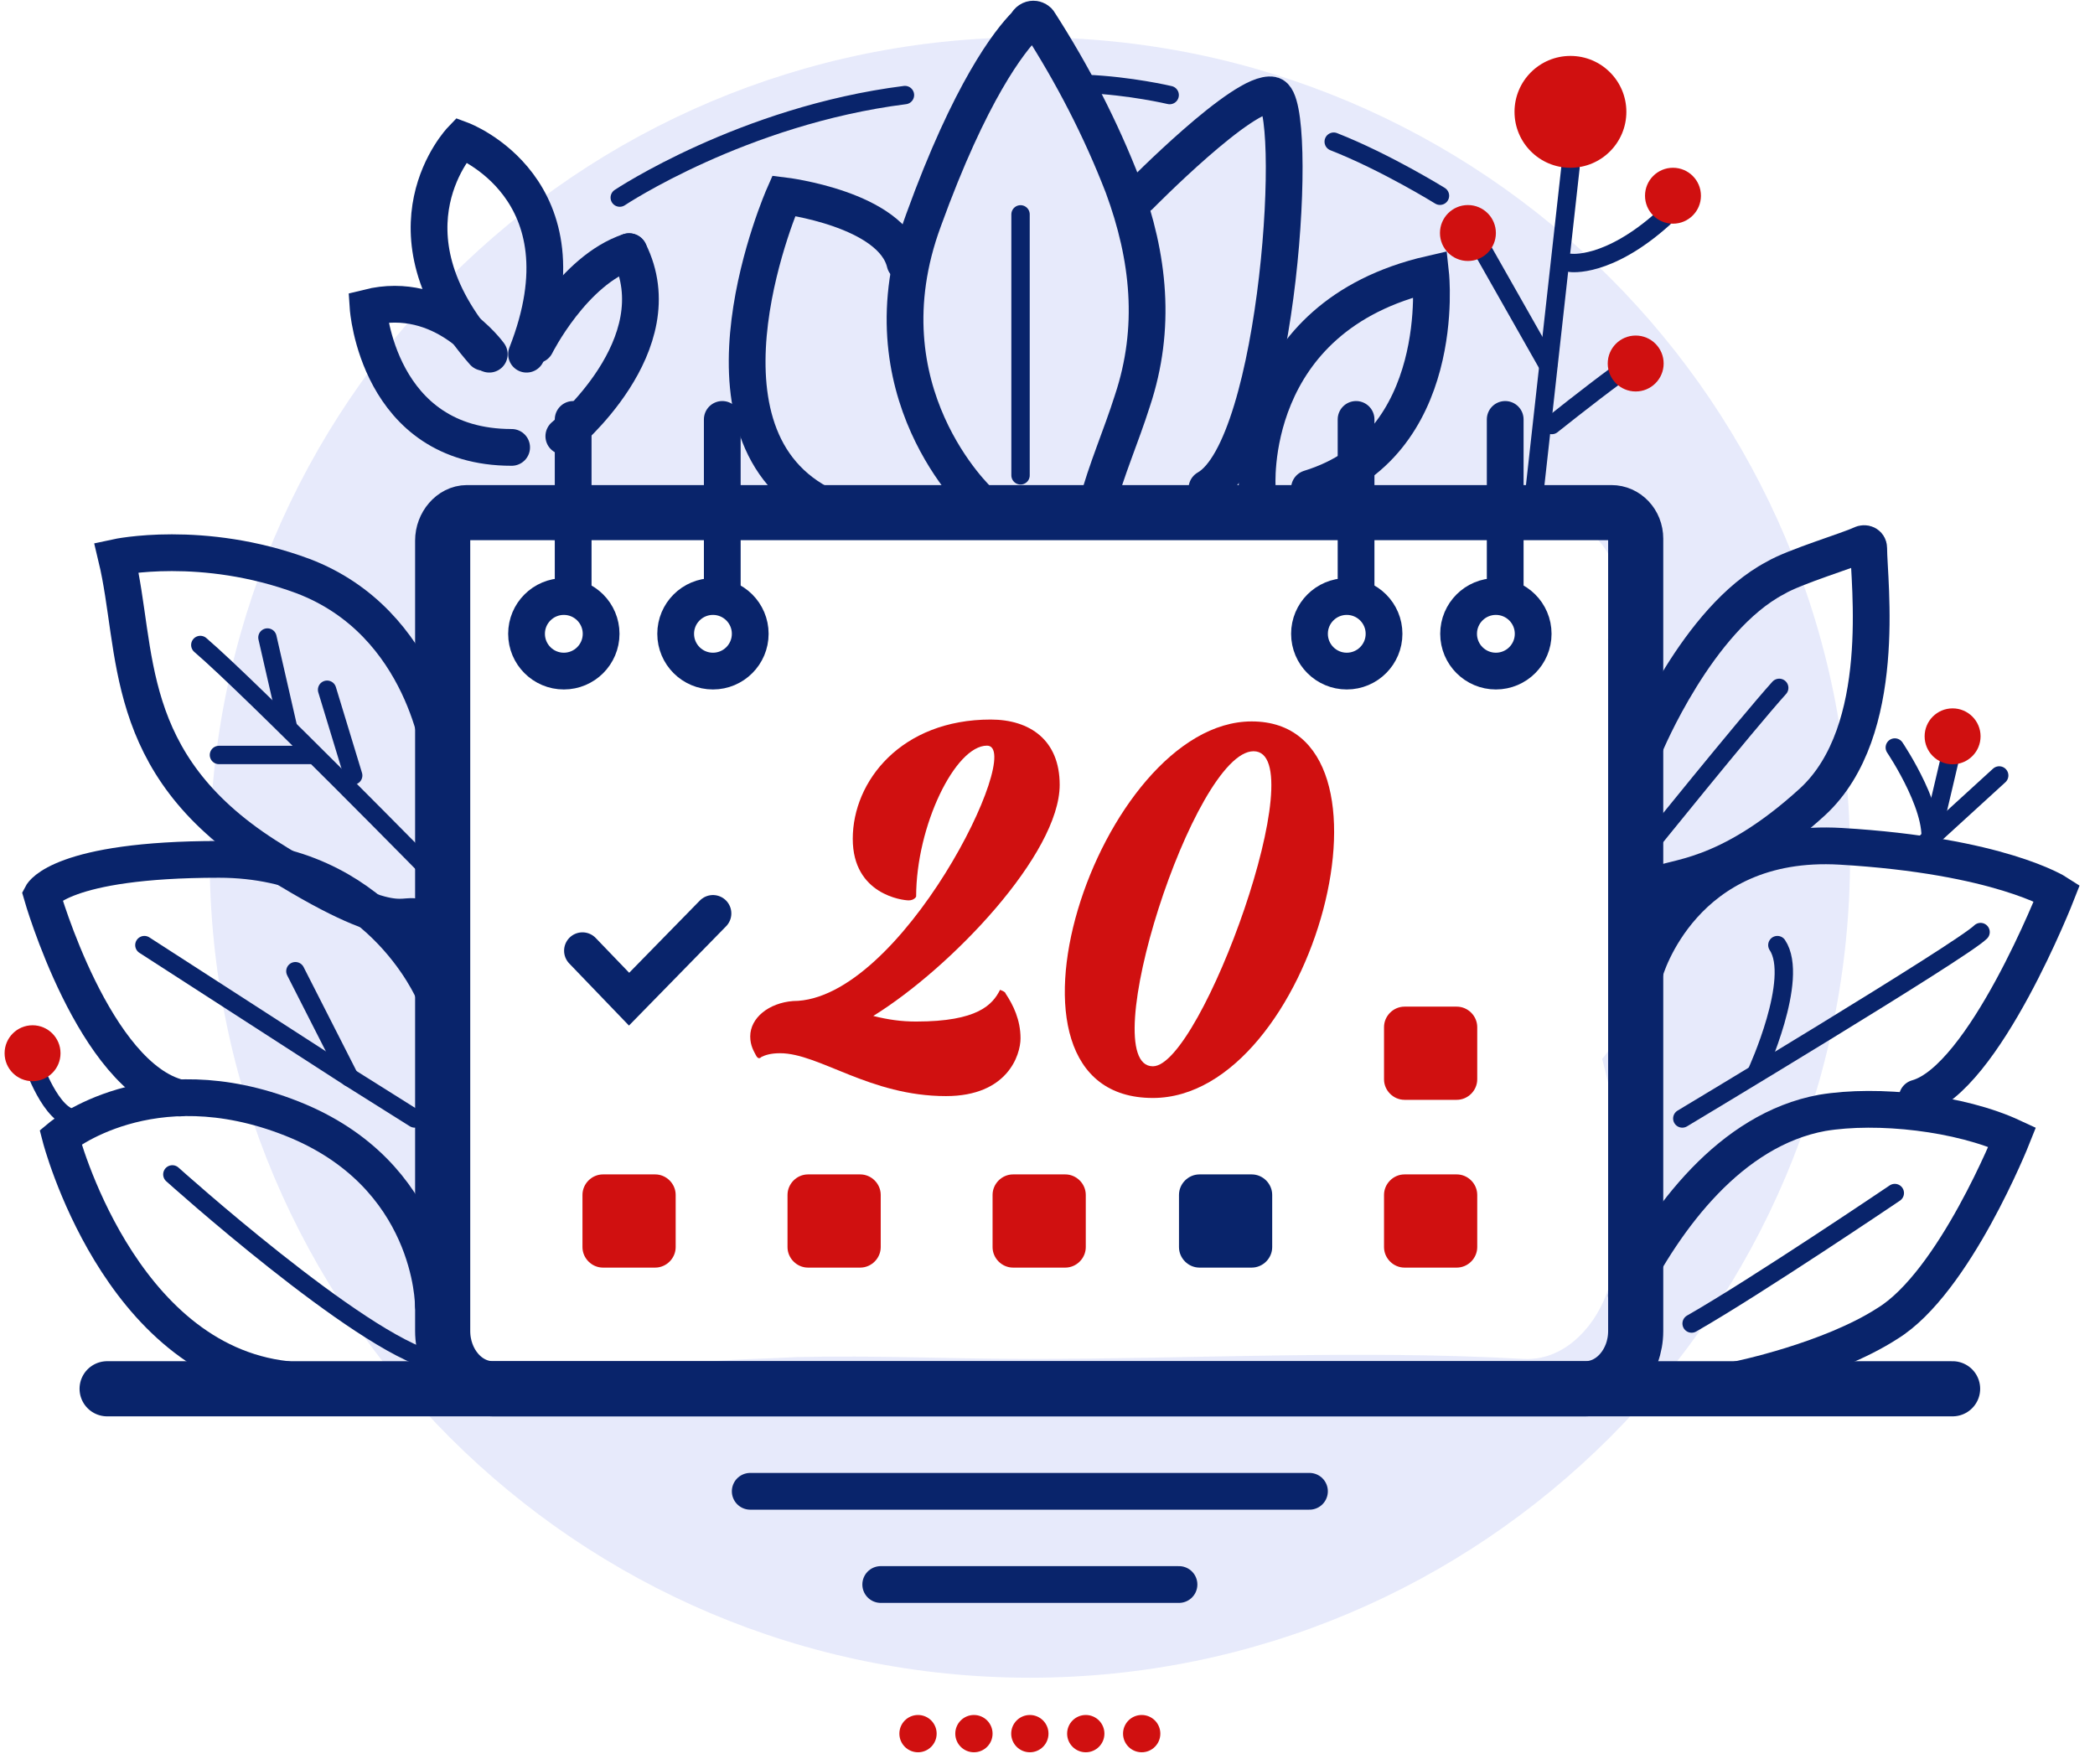 <?xml version="1.0" encoding="UTF-8"?>
<svg xmlns="http://www.w3.org/2000/svg" width="114" height="96" viewBox="0 0 114 96" fill="none">
  <g clip-path="url(#clip0_41_704)">
    <path opacity="0.21" d="M56.04 2.029C31.391 2.029 11.408 22.012 11.408 46.661C11.408 71.31 31.391 91.293 56.04 91.293C80.689 91.293 100.672 71.31 100.672 46.661C100.672 22.012 80.689 2.029 56.04 2.029ZM87.384 70.498C86.674 72.324 85.051 74.049 82.921 73.947C73.994 73.44 64.966 73.947 56.04 73.947C51.78 73.947 47.621 73.744 43.361 73.846C41.535 73.947 39.81 73.947 37.984 74.15C37.376 74.251 31.695 75.164 32.406 74.556C28.754 78.207 23.479 73.846 24.696 69.89C24.595 66.339 24.088 62.789 24.088 59.137C24.088 54.877 24.392 50.515 24.392 46.255C24.392 45.849 24.392 45.545 24.494 45.241C23.581 43.415 23.885 40.98 25.305 39.56C24.696 37.734 23.986 36.01 23.479 34.488C21.856 30.025 27.131 27.591 30.478 29.619C32.304 27.794 34.941 26.881 37.883 26.779C44.882 26.475 52.084 27.591 58.982 28.098C67.198 28.707 75.415 27.388 83.631 27.895C87.485 28.098 89.108 31.851 87.485 34.793C87.79 35.401 87.993 36.111 87.993 36.923C87.993 42.806 88.195 48.69 88.297 54.573C88.297 55.892 87.891 56.804 87.181 57.616C88.297 61.876 89.108 66.035 87.384 70.498Z" fill="#8C9CED"></path>
    <path d="M87.688 27.895H25.407C24.697 27.895 24.088 28.605 24.088 29.417V72.426C24.088 74.15 25.305 75.57 26.827 75.57H86.268C87.79 75.57 89.007 74.15 89.007 72.426V29.315C89.007 28.504 88.398 27.895 87.688 27.895Z" stroke="#09246B" stroke-width="3" stroke-miterlimit="10"></path>
    <path d="M30.681 36.517C31.802 36.517 32.71 35.609 32.71 34.488C32.71 33.368 31.802 32.46 30.681 32.46C29.561 32.46 28.652 33.368 28.652 34.488C28.652 35.609 29.561 36.517 30.681 36.517Z" stroke="#09246B" stroke-width="2" stroke-miterlimit="10"></path>
    <path d="M38.795 36.517C39.916 36.517 40.824 35.609 40.824 34.488C40.824 33.368 39.916 32.46 38.795 32.46C37.675 32.46 36.767 33.368 36.767 34.488C36.767 35.609 37.675 36.517 38.795 36.517Z" stroke="#09246B" stroke-width="2" stroke-miterlimit="10"></path>
    <path d="M73.285 36.517C74.405 36.517 75.313 35.609 75.313 34.488C75.313 33.368 74.405 32.46 73.285 32.46C72.164 32.46 71.256 33.368 71.256 34.488C71.256 35.609 72.164 36.517 73.285 36.517Z" stroke="#09246B" stroke-width="2" stroke-miterlimit="10"></path>
    <path d="M81.399 36.517C82.519 36.517 83.428 35.609 83.428 34.488C83.428 33.368 82.519 32.46 81.399 32.46C80.278 32.46 79.37 33.368 79.37 34.488C79.37 35.609 80.278 36.517 81.399 36.517Z" stroke="#09246B" stroke-width="2" stroke-miterlimit="10"></path>
    <path d="M31.189 31.953V22.823" stroke="#09246B" stroke-width="2" stroke-miterlimit="10" stroke-linecap="round"></path>
    <path d="M39.303 31.953V22.823" stroke="#09246B" stroke-width="2" stroke-miterlimit="10" stroke-linecap="round"></path>
    <path d="M73.791 31.953V22.823" stroke="#09246B" stroke-width="2" stroke-miterlimit="10" stroke-linecap="round"></path>
    <path d="M81.906 31.953V22.823" stroke="#09246B" stroke-width="2" stroke-miterlimit="10" stroke-linecap="round"></path>
    <path d="M54.721 54.065C55.127 54.674 55.532 55.486 55.532 56.5C55.532 57.413 54.822 59.644 51.475 59.644C47.316 59.644 44.577 57.311 42.447 57.311C41.94 57.311 41.636 57.413 41.433 57.514C41.331 57.616 41.23 57.616 41.129 57.413C41.027 57.21 40.824 56.906 40.824 56.398C40.824 55.384 41.839 54.573 43.157 54.471C49.041 54.471 55.837 40.574 53.707 40.574C51.982 40.574 49.852 44.936 49.852 48.791C49.852 48.791 49.751 48.994 49.446 48.994C49.142 48.994 46.403 48.689 46.403 45.646C46.403 42.502 49.041 39.154 53.91 39.154C56.04 39.154 57.663 40.27 57.663 42.705C57.663 46.458 51.779 52.645 47.519 55.283C48.331 55.486 49.041 55.587 49.852 55.587C53.199 55.587 54.011 54.674 54.417 53.863C54.417 53.863 54.721 53.964 54.721 54.065Z" fill="#D01010"></path>
    <path d="M62.734 59.746C52.997 59.746 59.793 39.256 68.111 39.256C76.936 39.256 71.458 59.746 62.734 59.746ZM68.212 40.879C64.966 40.879 59.489 58.022 62.734 58.022C65.372 58.022 71.559 40.879 68.212 40.879Z" fill="#D01010"></path>
    <path d="M62.126 95.35C62.686 95.35 63.14 94.896 63.14 94.336C63.14 93.775 62.686 93.321 62.126 93.321C61.566 93.321 61.111 93.775 61.111 94.336C61.111 94.896 61.566 95.35 62.126 95.35Z" fill="#D01010"></path>
    <path d="M59.083 95.35C59.643 95.35 60.097 94.896 60.097 94.336C60.097 93.775 59.643 93.321 59.083 93.321C58.523 93.321 58.068 93.775 58.068 94.336C58.068 94.896 58.523 95.35 59.083 95.35Z" fill="#D01010"></path>
    <path d="M56.04 95.35C56.6 95.35 57.054 94.896 57.054 94.336C57.054 93.775 56.6 93.321 56.04 93.321C55.48 93.321 55.025 93.775 55.025 94.336C55.025 94.896 55.48 95.35 56.04 95.35Z" fill="#D01010"></path>
    <path d="M52.997 95.35C53.557 95.35 54.011 94.896 54.011 94.336C54.011 93.775 53.557 93.321 52.997 93.321C52.437 93.321 51.982 93.775 51.982 94.336C51.982 94.896 52.437 95.35 52.997 95.35Z" fill="#D01010"></path>
    <path d="M49.954 95.35C50.514 95.35 50.968 94.896 50.968 94.336C50.968 93.775 50.514 93.321 49.954 93.321C49.394 93.321 48.94 93.775 48.94 94.336C48.94 94.896 49.394 95.35 49.954 95.35Z" fill="#D01010"></path>
    <path d="M79.269 59.847H76.428C75.82 59.847 75.312 59.34 75.312 58.732V55.891C75.312 55.283 75.82 54.776 76.428 54.776H79.269C79.877 54.776 80.384 55.283 80.384 55.891V58.732C80.384 59.34 79.877 59.847 79.269 59.847Z" fill="#D01010"></path>
    <path d="M79.269 68.977H76.428C75.82 68.977 75.312 68.469 75.312 67.861V65.021C75.312 64.412 75.82 63.905 76.428 63.905H79.269C79.877 63.905 80.384 64.412 80.384 65.021V67.861C80.384 68.469 79.877 68.977 79.269 68.977Z" fill="#D01010"></path>
    <path d="M68.111 68.977H65.271C64.662 68.977 64.155 68.469 64.155 67.861V65.021C64.155 64.412 64.662 63.905 65.271 63.905H68.111C68.72 63.905 69.227 64.412 69.227 65.021V67.861C69.227 68.469 68.72 68.977 68.111 68.977Z" fill="#09246B"></path>
    <path d="M57.967 68.977H55.127C54.518 68.977 54.011 68.469 54.011 67.861V65.021C54.011 64.412 54.518 63.905 55.127 63.905H57.967C58.575 63.905 59.083 64.412 59.083 65.021V67.861C59.083 68.469 58.575 68.977 57.967 68.977Z" fill="#D01010"></path>
    <path d="M46.809 68.977H43.969C43.361 68.977 42.853 68.469 42.853 67.861V65.021C42.853 64.412 43.361 63.905 43.969 63.905H46.809C47.418 63.905 47.925 64.412 47.925 65.021V67.861C47.925 68.469 47.418 68.977 46.809 68.977Z" fill="#D01010"></path>
    <path d="M35.651 68.977H32.811C32.203 68.977 31.695 68.469 31.695 67.861V65.021C31.695 64.412 32.203 63.905 32.811 63.905H35.651C36.26 63.905 36.767 64.412 36.767 65.021V67.861C36.767 68.469 36.26 68.977 35.651 68.977Z" fill="#D01010"></path>
    <path d="M31.695 51.733L34.231 54.37L38.796 49.704" stroke="#09246B" stroke-width="2" stroke-miterlimit="10" stroke-linecap="round"></path>
    <path d="M5.829 75.57H106.251" stroke="#09246B" stroke-width="3" stroke-miterlimit="10" stroke-linecap="round"></path>
    <path d="M55.533 25.866V11.665" stroke="#09246B" stroke-miterlimit="10" stroke-linecap="round"></path>
    <path d="M53.301 27.286C53.301 27.286 46.809 21.302 50.258 11.97C52.794 4.97 54.924 2.232 55.837 1.319C56.04 0.913 56.445 1.014 56.547 1.217C58.373 4.058 59.894 6.999 61.111 10.144C62.532 13.998 62.937 17.853 61.619 21.809C61.01 23.736 60.199 25.562 59.691 27.489" stroke="#09246B" stroke-width="2" stroke-miterlimit="10" stroke-linecap="round"></path>
    <path d="M89.514 40.575C89.514 40.575 92.354 33.677 96.614 31.445C97.629 30.837 100.672 29.924 101.28 29.619C101.483 29.518 101.686 29.619 101.686 29.822C101.686 31.648 102.802 39.763 98.643 43.618C93.875 47.979 90.934 47.675 90.224 48.182" stroke="#09246B" stroke-width="2" stroke-miterlimit="10" stroke-linecap="round"></path>
    <path d="M89.514 46.255C89.514 46.255 94.991 39.459 96.817 37.43" stroke="#09246B" stroke-miterlimit="10" stroke-linecap="round"></path>
    <path d="M23.986 41.285C23.986 41.285 23.174 33.88 16.48 31.344C11.002 29.315 6.336 30.329 6.336 30.329C7.553 35.401 6.539 41.487 14.451 46.559C21.957 51.327 21.856 49.4 22.87 50.008" stroke="#09246B" stroke-width="2" stroke-miterlimit="10" stroke-linecap="round"></path>
    <path d="M23.986 47.979C23.986 47.979 13.741 37.531 10.9 35.097" stroke="#09246B" stroke-miterlimit="10" stroke-linecap="round"></path>
    <path d="M19.219 42.198L17.799 37.532" stroke="#09246B" stroke-miterlimit="10" stroke-linecap="round"></path>
    <path d="M11.915 41.082H16.987" stroke="#09246B" stroke-miterlimit="10" stroke-linecap="round"></path>
    <path d="M15.668 39.56L14.553 34.691" stroke="#09246B" stroke-miterlimit="10" stroke-linecap="round"></path>
    <path d="M89.514 52.848C89.514 52.848 91.542 45.545 100.164 46.052C108.787 46.559 111.931 48.588 111.931 48.588C111.931 48.588 107.975 58.732 104.323 59.746" stroke="#09246B" stroke-width="2" stroke-miterlimit="10" stroke-linecap="round"></path>
    <path d="M91.543 60.862C91.543 60.862 106.758 51.733 107.773 50.718" stroke="#09246B" stroke-miterlimit="10" stroke-linecap="round"></path>
    <path d="M95.601 58.326C95.601 58.326 97.934 53.254 96.716 51.428" stroke="#09246B" stroke-miterlimit="10" stroke-linecap="round"></path>
    <path d="M88.5 70.498C90.63 66.238 94.18 61.47 99.151 60.557C102.194 60.05 106.657 60.557 109.497 61.876C109.497 61.876 106.353 69.788 102.701 72.02C99.557 74.049 94.586 75.063 94.586 75.063" stroke="#09246B" stroke-width="2" stroke-miterlimit="10" stroke-linecap="round"></path>
    <path d="M23.58 71.005C23.58 71.005 23.58 63.905 15.871 60.862C8.162 57.819 3.293 61.876 3.293 61.876C3.293 61.876 6.437 74.048 15.567 75.063" stroke="#09246B" stroke-width="2" stroke-miterlimit="10" stroke-linecap="round"></path>
    <path d="M23.58 53.964C23.58 53.964 20.537 46.762 11.915 46.762C3.293 46.762 2.278 48.69 2.278 48.69C2.278 48.69 5.119 58.63 9.785 59.746" stroke="#09246B" stroke-width="2" stroke-miterlimit="10" stroke-linecap="round"></path>
    <path d="M22.566 60.862L19.015 58.63L7.857 51.428" stroke="#09246B" stroke-miterlimit="10" stroke-linecap="round"></path>
    <path d="M16.074 52.848L19.016 58.63" stroke="#09246B" stroke-miterlimit="10" stroke-linecap="round"></path>
    <path d="M83.428 27.388L85.457 9.129" stroke="#09246B" stroke-miterlimit="10" stroke-linecap="round"></path>
    <path d="M85.456 9.129C87.137 9.129 88.499 7.767 88.499 6.086C88.499 4.405 87.137 3.043 85.456 3.043C83.775 3.043 82.413 4.405 82.413 6.086C82.413 7.767 83.775 9.129 85.456 9.129Z" fill="#D01010"></path>
    <path d="M85.456 14.303C85.456 14.303 87.485 14.607 90.528 11.868" stroke="#09246B" stroke-miterlimit="10" stroke-linecap="round"></path>
    <path d="M91.035 12.172C91.876 12.172 92.557 11.491 92.557 10.651C92.557 9.81 91.876 9.129 91.035 9.129C90.195 9.129 89.514 9.81 89.514 10.651C89.514 11.491 90.195 12.172 91.035 12.172Z" fill="#D01010"></path>
    <path d="M1.771 57.819C1.771 57.819 2.786 60.862 4.105 60.862" stroke="#09246B" stroke-miterlimit="10" stroke-linecap="round"></path>
    <path d="M103.106 40.676C103.106 40.676 105.642 44.429 104.932 46.255" stroke="#09246B" stroke-miterlimit="10" stroke-linecap="round"></path>
    <path d="M108.787 42.197L104.121 46.458" stroke="#09246B" stroke-miterlimit="10" stroke-linecap="round"></path>
    <path d="M106.556 39.357L104.933 46.255" stroke="#09246B" stroke-miterlimit="10" stroke-linecap="round"></path>
    <path d="M106.251 41.589C107.091 41.589 107.773 40.908 107.773 40.067C107.773 39.227 107.091 38.546 106.251 38.546C105.411 38.546 104.729 39.227 104.729 40.067C104.729 40.908 105.411 41.589 106.251 41.589Z" fill="#D01010"></path>
    <path d="M1.772 58.833C2.612 58.833 3.293 58.152 3.293 57.312C3.293 56.471 2.612 55.79 1.772 55.79C0.931 55.79 0.25 56.471 0.25 57.312C0.25 58.152 0.931 58.833 1.772 58.833Z" fill="#D01010"></path>
    <path d="M80.385 13.085L84.239 19.881" stroke="#09246B" stroke-miterlimit="10" stroke-linecap="round"></path>
    <path d="M79.877 14.201C80.717 14.201 81.399 13.52 81.399 12.68C81.399 11.839 80.717 11.158 79.877 11.158C79.037 11.158 78.356 11.839 78.356 12.68C78.356 13.52 79.037 14.201 79.877 14.201Z" fill="#D01010"></path>
    <path d="M33.724 10.752C33.724 10.752 40.418 6.289 49.243 5.173" stroke="#09246B" stroke-miterlimit="10" stroke-linecap="round"></path>
    <path d="M63.648 5.173C63.648 5.173 61.517 4.666 59.083 4.565" stroke="#09246B" stroke-miterlimit="10" stroke-linecap="round"></path>
    <path d="M78.356 10.651C78.356 10.651 75.414 8.825 72.574 7.709" stroke="#09246B" stroke-miterlimit="10" stroke-linecap="round"></path>
    <path d="M62.024 10.651C62.024 10.651 67.705 4.869 69.226 5.173C70.748 5.478 69.632 24.345 65.676 26.576" stroke="#09246B" stroke-width="2" stroke-miterlimit="10" stroke-linecap="round"></path>
    <path d="M68.415 26.576C68.415 26.576 67.705 17.244 77.849 14.911C77.849 14.911 78.863 24.243 71.255 26.576" stroke="#09246B" stroke-width="2" stroke-miterlimit="10" stroke-linecap="round"></path>
    <path d="M26.319 19.171C20.436 12.477 25.102 7.608 25.102 7.608C25.102 7.608 32.203 10.245 28.652 19.273" stroke="#09246B" stroke-width="2" stroke-miterlimit="10" stroke-linecap="round"></path>
    <path d="M26.624 19.273C26.624 19.273 24.088 15.723 20.03 16.737C20.03 16.737 20.538 24.345 27.841 24.345" stroke="#09246B" stroke-width="2" stroke-miterlimit="10" stroke-linecap="round"></path>
    <path d="M34.231 13.694C31.188 14.708 29.159 18.766 29.159 18.766" stroke="#09246B" stroke-width="2" stroke-miterlimit="10" stroke-linecap="round"></path>
    <path d="M30.681 23.736C30.681 23.736 36.767 18.766 34.231 13.694" stroke="#09246B" stroke-width="2" stroke-miterlimit="10" stroke-linecap="round"></path>
    <path d="M84.442 23.128C84.442 23.128 86.471 21.505 87.993 20.389" stroke="#09246B" stroke-miterlimit="10" stroke-linecap="round"></path>
    <path d="M89.007 21.302C89.847 21.302 90.528 20.62 90.528 19.78C90.528 18.94 89.847 18.259 89.007 18.259C88.167 18.259 87.485 18.94 87.485 19.78C87.485 20.62 88.167 21.302 89.007 21.302Z" fill="#D01010"></path>
    <path d="M9.379 63.905C9.379 63.905 19.523 73.034 23.58 74.048" stroke="#09246B" stroke-miterlimit="10" stroke-linecap="round"></path>
    <path d="M103.106 64.919C103.106 64.919 95.6 69.991 92.05 72.02" stroke="#09246B" stroke-miterlimit="10" stroke-linecap="round"></path>
    <path d="M49.243 14.303C48.533 11.361 42.65 10.651 42.65 10.651C42.65 10.651 37.071 23.33 44.578 27.388" stroke="#09246B" stroke-width="2" stroke-miterlimit="10" stroke-linecap="round"></path>
    <path d="M40.824 81.149H71.255" stroke="#09246B" stroke-width="2" stroke-miterlimit="10" stroke-linecap="round"></path>
    <path d="M47.925 86.221H64.155" stroke="#09246B" stroke-width="2" stroke-miterlimit="10" stroke-linecap="round"></path>
  </g>
  <defs>
    <clipPath id="clip0_41_704">
      <rect width="113" height="95.35" fill="white" transform="translate(0.25)"></rect>
    </clipPath>
  </defs>
</svg>

